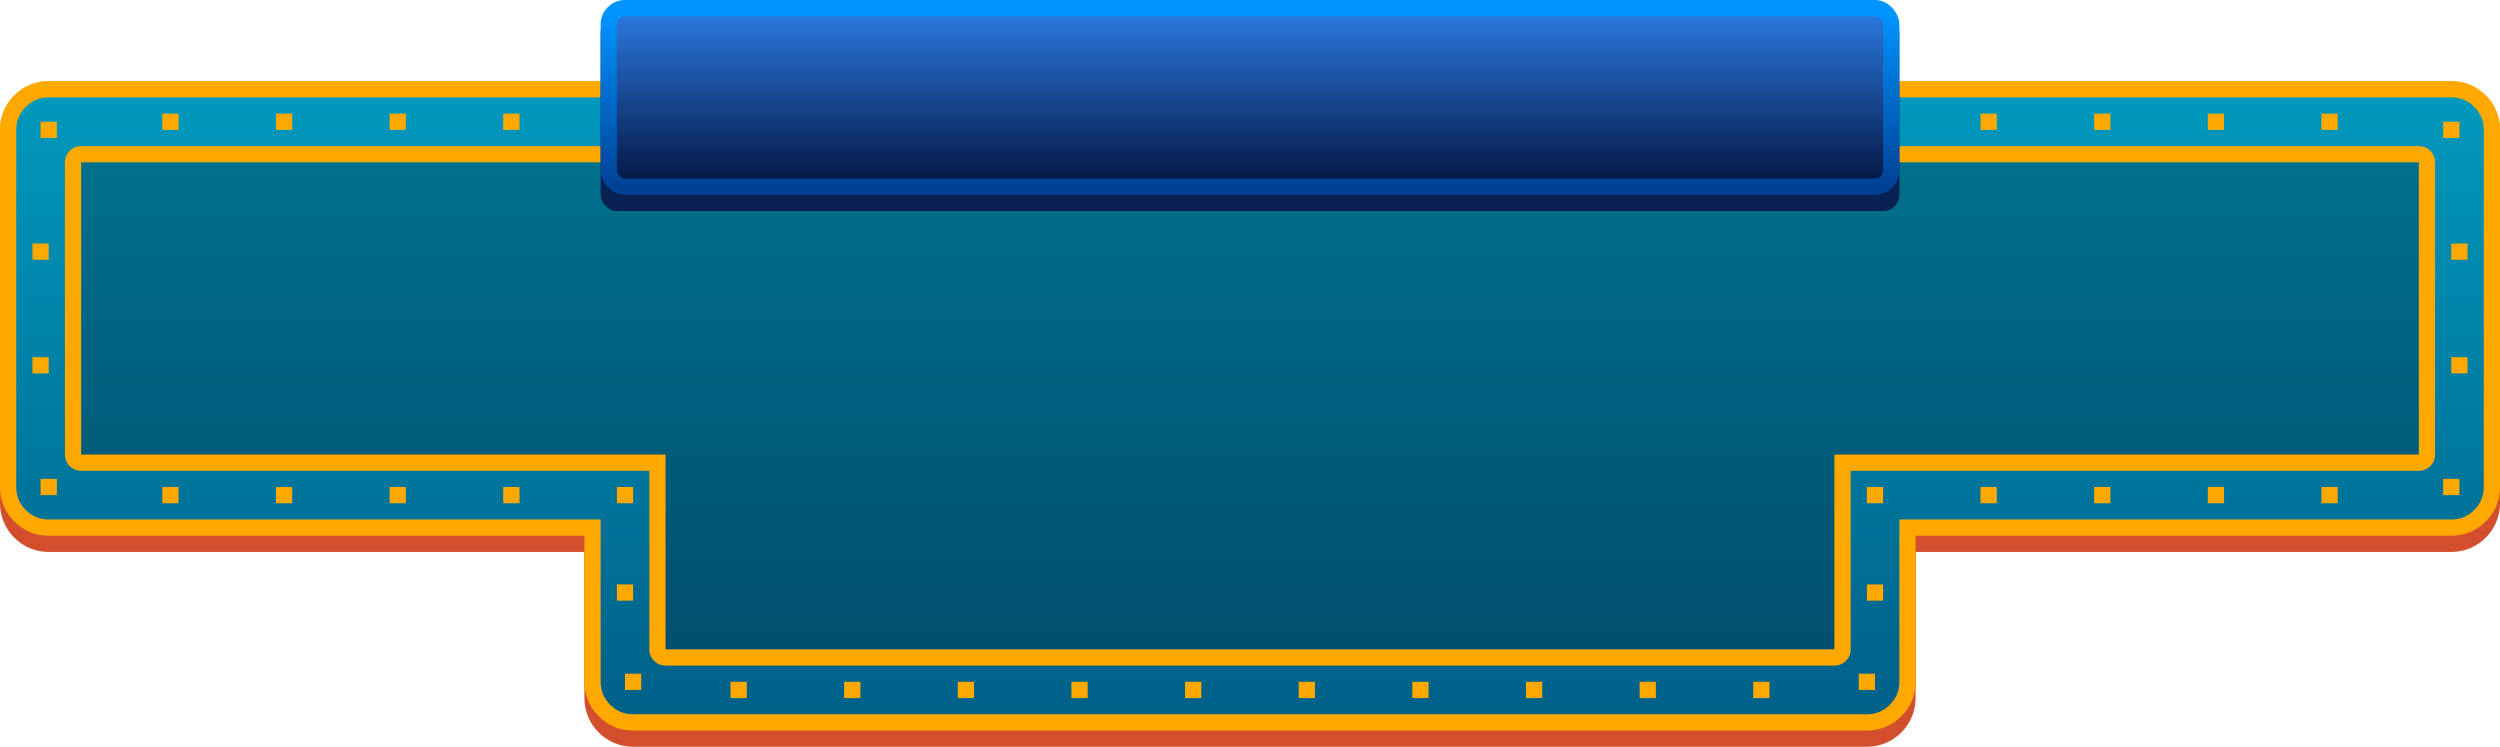 <?xml version="1.0" encoding="UTF-8" standalone="no"?>
<!-- Created with Keyshape -->
<svg xmlns="http://www.w3.org/2000/svg" width="154px" height="46px" viewBox="0 0 154 46">
    <defs>
        <linearGradient id="Gradient-0" x1="0.5" y1="0" x2="0.5" y2="1">
            <stop offset="0" stop-color="#d3002d"/>
            <stop offset="1" stop-color="#a70014"/>
        </linearGradient>
        <linearGradient id="Gradient-1" x1="0.5" y1="0" x2="0.5" y2="1">
            <stop offset="0" stop-color="#0099bd"/>
            <stop offset="1" stop-color="#006088"/>
        </linearGradient>
        <linearGradient id="Gradient-2" x1="0.5" y1="0" x2="0.5" y2="1">
            <stop offset="0.022" stop-color="#0094ff"/>
            <stop offset="1" stop-color="#004196"/>
        </linearGradient>
        <linearGradient id="Gradient-3" x1="0.5" y1="0" x2="0.5" y2="1">
            <stop offset="0" stop-color="#2c7be3"/>
            <stop offset="1" stop-color="#031540"/>
        </linearGradient>
    </defs>
    <title>Jackpot_Platinum_Mob_154x46 Copy</title>
    <desc>Created with Sketch.</desc>
    <g id="Combined-Shape-2" fill="url(#Gradient-0)" stroke="#FFA900" stroke-width="1" fill-rule="evenodd" transform="translate(0,5)">
        <path id="Combined-Shape" d="M151,0.5L3,0.5C1.619,0.5,0.5,1.619,0.5,3L0.5,25C0.5,26.381,1.619,27.5,3,27.5L36.5,27.5L36.5,37C36.5,38.381,37.619,39.5,39,39.5L115,39.5C116.381,39.5,117.5,38.381,117.5,37L117.5,27.5L151,27.5C152.381,27.5,153.5,26.381,153.5,25L153.5,3C153.5,1.619,152.381,0.5,151,0.5Z"/>
    </g>
    <path id="Combined-Shape-Copy" d="M151,6C152.657,6,154,7.343,154,9L154,31C154,32.657,152.657,34,151,34L118,34L118,43C118,44.657,116.657,46,115,46L39,46C37.343,46,36,44.657,36,43L36,34L3,34C1.343,34,0,32.657,0,31L0,9C0,7.343,1.343,6,3,6L151,6Z" fill="#D34E2D" stroke="none" stroke-width="1" fill-rule="evenodd"/>
    <path id="gradient" d="M151,5.5L3,5.5C1.619,5.5,0.5,6.619,0.5,8L0.5,30C0.5,31.381,1.619,32.5,3,32.5L36.5,32.5L36.5,42C36.5,43.381,37.619,44.5,39,44.5L115,44.5C116.381,44.5,117.5,43.381,117.5,42L117.5,32.5L151,32.5C152.381,32.5,153.5,31.381,153.5,30L153.5,8C153.5,6.619,152.381,5.5,151,5.5Z" stroke="none" fill="url(#Gradient-1)" stroke-width="1" fill-rule="evenodd" stroke-opacity="1" stroke-miterlimit="4" stroke-linejoin="miter" stroke-linecap="butt" stroke-dasharray="none" stroke-dashoffset="0"/>
    <path id="yellow_stroke" d="M153.121,5.879C152.536,5.293,151.829,5,151,5L3,5C2.172,5,1.464,5.293,0.879,5.879C0.293,6.464,0,7.172,0,8L0,30C0,30.828,0.293,31.535,0.879,32.121C1.464,32.707,2.172,33,3,33L36,33L36,42C36,42.828,36.293,43.535,36.879,44.121C37.465,44.707,38.172,45,39,45L115,45C115.829,45,116.536,44.707,117.121,44.121C117.707,43.535,118,42.828,118,42L118,33L151,33C151.829,33,152.536,32.707,153.121,32.121C153.707,31.536,154,30.828,154,30L154,8C154,7.172,153.707,6.464,153.121,5.879ZM3,6L151,6C151.552,6,152.024,6.195,152.414,6.586C152.805,6.976,153,7.448,153,8L153,30C153,30.552,152.805,31.024,152.414,31.414C152.024,31.805,151.552,32,151,32L117,32L117,42C117,42.552,116.805,43.024,116.414,43.414C116.024,43.805,115.552,44,115,44L39,44C38.448,44,37.976,43.805,37.586,43.414C37.195,43.024,37,42.552,37,42L37,32L3,32C2.448,32,1.976,31.805,1.586,31.414C1.195,31.024,1,30.552,1,30L1,8C1,7.448,1.195,6.976,1.586,6.586C1.976,6.195,2.448,6,3,6Z" fill="#ffa900" fill-rule="evenodd" stroke="none" fill-opacity="1"/>
    <path id="Combined-Shape-3" d="M149,9.5L5,9.5C4.724,9.5,4.5,9.724,4.5,10L4.5,28C4.5,28.276,4.724,28.5,5,28.5L40.5,28.5L40.5,40C40.5,40.276,40.724,40.5,41,40.5L113,40.5C113.276,40.5,113.5,40.276,113.5,40L113.5,28.5L149,28.5C149.276,28.5,149.5,28.276,149.5,28L149.5,10C149.5,9.724,149.276,9.5,149,9.5Z" stroke-opacity="1" stroke="none" fill-opacity="0.471" fill="#000000" stroke-width="1" fill-rule="evenodd" stroke-miterlimit="4" stroke-linejoin="miter" stroke-linecap="butt" stroke-dasharray="none" stroke-dashoffset="0" opacity="0.5"/>
    <path id="yellow_stroke-2" d="M149.707,9.293C149.512,9.098,149.276,9,149,9L5,9C4.724,9,4.488,9.098,4.293,9.293C4.098,9.488,4,9.724,4,10L4,28C4,28.276,4.098,28.512,4.293,28.707C4.488,28.902,4.724,29,5,29L40,29L40,40C40,40.276,40.098,40.512,40.293,40.707C40.488,40.902,40.724,41,41,41L113,41C113.276,41,113.512,40.902,113.707,40.707C113.902,40.512,114,40.276,114,40L114,29L149,29C149.276,29,149.512,28.902,149.707,28.707C149.902,28.512,150,28.276,150,28L150,10C150,9.724,149.902,9.488,149.707,9.293ZM5,10L149,10L149,28L113,28L113,40L41,40L41,28L5,28Z" fill="#ffa900" fill-opacity="1" fill-rule="evenodd" stroke="none"/>
    <g transform="translate(77,6.75) translate(-40,-6.25)">
        <rect id="Rectangle" fill="#082052" width="80" height="12" rx="1" stroke="none" stroke-width="1" fill-rule="evenodd" transform="translate(-37,-0.5) translate(37,1)"/>
        <rect id="Rectangle-Copy-3" stroke="url(#Gradient-2)" fill="url(#Gradient-3)" width="79" height="11" rx="1" stroke-width="1" fill-rule="evenodd" transform="translate(-37,-0.5) translate(37.5,0.5)"/>
    </g>
    <g transform="translate(77,25) translate(-75,-18)">
        <rect id="Rectangle-Copy-10" fill="#ffa900" width="1" height="1" stroke="none" stroke-width="1" fill-rule="evenodd" transform="translate(0.5,8.5) translate(-0.5,-0.5)"/>
        <rect id="Rectangle-Copy-18" fill="#ffa900" width="1" height="1" stroke="none" stroke-width="1" fill-rule="evenodd" transform="translate(149.5,15.5) translate(-0.5,-0.5)"/>
        <rect id="Rectangle-Copy-49" fill="#ffa900" width="1" height="1" stroke="none" stroke-width="1" fill-rule="evenodd" transform="translate(15.5,23.5) translate(-0.5,-0.5)"/>
        <rect id="Rectangle-Copy-55" fill="#ffa900" width="1" height="1" stroke="none" stroke-width="1" fill-rule="evenodd" transform="translate(29.5,23.5) translate(-0.5,-0.5)"/>
        <rect id="Rectangle-2" fill="#ffa900" width="1" height="1" stroke="none" stroke-width="1" fill-rule="evenodd" transform="translate(8.5,0.5) translate(-0.5,-0.5)"/>
        <rect id="Rectangle-Copy-54" fill="#ffa900" width="1" height="1" stroke="none" stroke-width="1" fill-rule="evenodd" transform="translate(22.5,0.5) translate(-0.5,-0.5)"/>
        <rect id="Rectangle-Copy-57" fill="#ffa900" width="1" height="1" stroke="none" stroke-width="1" fill-rule="evenodd" transform="translate(43.5,35.5) translate(-0.5,-0.5)"/>
        <rect id="Rectangle-Copy-59" fill="#ffa900" width="1" height="1" stroke="none" stroke-width="1" fill-rule="evenodd" transform="translate(57.5,35.5) translate(-0.5,-0.5)"/>
        <rect id="Rectangle-Copy-61" fill="#ffa900" width="1" height="1" stroke="none" stroke-width="1" fill-rule="evenodd" transform="translate(71.5,35.5) translate(-0.5,-0.5)"/>
        <rect id="Rectangle-Copy-63" fill="#ffa900" width="1" height="1" stroke="none" stroke-width="1" fill-rule="evenodd" transform="translate(85.5,35.5) translate(-0.5,-0.5)"/>
        <rect id="Rectangle-Copy-65" fill="#ffa900" width="1" height="1" stroke="none" stroke-width="1" fill-rule="evenodd" transform="translate(99.5,35.5) translate(-0.5,-0.5)"/>
        <rect id="Rectangle-Copy-67" fill="#ffa900" width="1" height="1" stroke="none" stroke-width="1" fill-rule="evenodd" transform="translate(113.5,23.5) translate(-0.5,-0.5)"/>
        <rect id="Rectangle-Copy-67-2" fill="#ffa900" width="1" height="1" stroke="none" stroke-width="1" fill-rule="evenodd" transform="translate(113,35) translate(-0.5,-0.5)"/>
        <rect id="Rectangle-Copy-56" fill="#ffa900" width="1" height="1" stroke="none" stroke-width="1" fill-rule="evenodd" transform="translate(36.5,29.5) translate(-0.5,-0.5)"/>
        <rect id="Rectangle-Copy-69" fill="#ffa900" width="1" height="1" stroke="none" stroke-width="1" fill-rule="evenodd" transform="translate(127.5,23.5) translate(-0.5,-0.5)"/>
        <rect id="Rectangle-Copy-71" fill="#ffa900" width="1" height="1" stroke="none" stroke-width="1" fill-rule="evenodd" transform="translate(141.5,23.5) translate(-0.5,-0.5)"/>
        <rect id="Rectangle-Copy-68" fill="#ffa900" width="1" height="1" stroke="none" stroke-width="1" fill-rule="evenodd" transform="translate(120.5,0.5) translate(-0.5,-0.5)"/>
        <rect id="Rectangle-Copy-70" fill="#ffa900" width="1" height="1" stroke="none" stroke-width="1" fill-rule="evenodd" transform="translate(134.5,0.5) translate(-0.5,-0.5)"/>
        <rect id="Rectangle-Copy-8" fill="#ffa900" width="1" height="1" stroke="none" stroke-width="1" fill-rule="evenodd" transform="translate(1,23) translate(-0.5,-0.5)"/>
        <rect id="Rectangle-Copy-9" fill="#ffa900" width="1" height="1" stroke="none" stroke-width="1" fill-rule="evenodd" transform="translate(149,1) translate(-0.5,-0.5)"/>
    </g>
    <g transform="translate(77,25) translate(-75,-18)">
        <rect id="Rectangle-3" fill="#ffa900" width="1" height="1" stroke="none" stroke-width="1" fill-rule="evenodd" transform="translate(8.5,23.5) translate(-0.5,-0.5)"/>
        <rect id="Rectangle-Copy-10-2" fill="#ffa900" width="1" height="1" stroke="none" stroke-width="1" fill-rule="evenodd" transform="translate(0.5,15.5) translate(-0.5,-0.5)"/>
        <rect id="Rectangle-Copy-11" fill="#ffa900" width="1" height="1" stroke="none" stroke-width="1" fill-rule="evenodd" transform="translate(149.5,8.5) translate(-0.5,-0.5)"/>
        <rect id="Rectangle-Copy-54-2" fill="#ffa900" width="1" height="1" stroke="none" stroke-width="1" fill-rule="evenodd" transform="translate(22.5,23.5) translate(-0.5,-0.5)"/>
        <rect id="Rectangle-Copy-49-2" fill="#ffa900" width="1" height="1" stroke="none" stroke-width="1" fill-rule="evenodd" transform="translate(15.5,0.5) translate(-0.5,-0.5)"/>
        <rect id="Rectangle-Copy-55-2" fill="#ffa900" width="1" height="1" stroke="none" stroke-width="1" fill-rule="evenodd" transform="translate(29.5,0.5) translate(-0.5,-0.5)"/>
        <rect id="Rectangle-Copy-56-2" fill="#ffa900" width="1" height="1" stroke="none" stroke-width="1" fill-rule="evenodd" transform="translate(36.5,23.5) translate(-0.5,-0.5)"/>
        <rect id="Rectangle-Copy-58" fill="#ffa900" width="1" height="1" stroke="none" stroke-width="1" fill-rule="evenodd" transform="translate(50.5,35.5) translate(-0.5,-0.5)"/>
        <rect id="Rectangle-Copy-60" fill="#ffa900" width="1" height="1" stroke="none" stroke-width="1" fill-rule="evenodd" transform="translate(64.5,35.5) translate(-0.5,-0.5)"/>
        <rect id="Rectangle-Copy-62" fill="#ffa900" width="1" height="1" stroke="none" stroke-width="1" fill-rule="evenodd" transform="translate(78.5,35.5) translate(-0.5,-0.5)"/>
        <rect id="Rectangle-Copy-64" fill="#ffa900" width="1" height="1" stroke="none" stroke-width="1" fill-rule="evenodd" transform="translate(92.5,35.5) translate(-0.5,-0.5)"/>
        <rect id="Rectangle-Copy-66" fill="#ffa900" width="1" height="1" stroke="none" stroke-width="1" fill-rule="evenodd" transform="translate(106.5,35.5) translate(-0.5,-0.5)"/>
        <rect id="Rectangle-Copy-56-3" fill="#ffa900" width="1" height="1" stroke="none" stroke-width="1" fill-rule="evenodd" transform="translate(37,35) translate(-0.5,-0.5)"/>
        <rect id="Rectangle-Copy-67-3" fill="#ffa900" width="1" height="1" stroke="none" stroke-width="1" fill-rule="evenodd" transform="translate(113.5,29.5) translate(-0.5,-0.5)"/>
        <rect id="Rectangle-Copy-68-2" fill="#ffa900" width="1" height="1" stroke="none" stroke-width="1" fill-rule="evenodd" transform="translate(120.5,23.5) translate(-0.5,-0.5)"/>
        <rect id="Rectangle-Copy-70-2" fill="#ffa900" width="1" height="1" stroke="none" stroke-width="1" fill-rule="evenodd" transform="translate(134.5,23.5) translate(-0.5,-0.5)"/>
        <rect id="Rectangle-Copy-69-2" fill="#ffa900" width="1" height="1" stroke="none" stroke-width="1" fill-rule="evenodd" transform="translate(127.5,0.5) translate(-0.5,-0.5)"/>
        <rect id="Rectangle-Copy-71-2" fill="#ffa900" width="1" height="1" stroke="none" stroke-width="1" fill-rule="evenodd" transform="translate(141.5,0.5) translate(-0.5,-0.5)"/>
        <rect id="Rectangle-Copy-9-2" fill="#ffa900" width="1" height="1" stroke="none" stroke-width="1" fill-rule="evenodd" transform="translate(149,23) translate(-0.5,-0.5)"/>
        <rect id="Rectangle-Copy-8-2" fill="#ffa900" width="1" height="1" stroke="none" stroke-width="1" fill-rule="evenodd" transform="translate(1,1) translate(-0.5,-0.5)"/>
    </g>
</svg>
